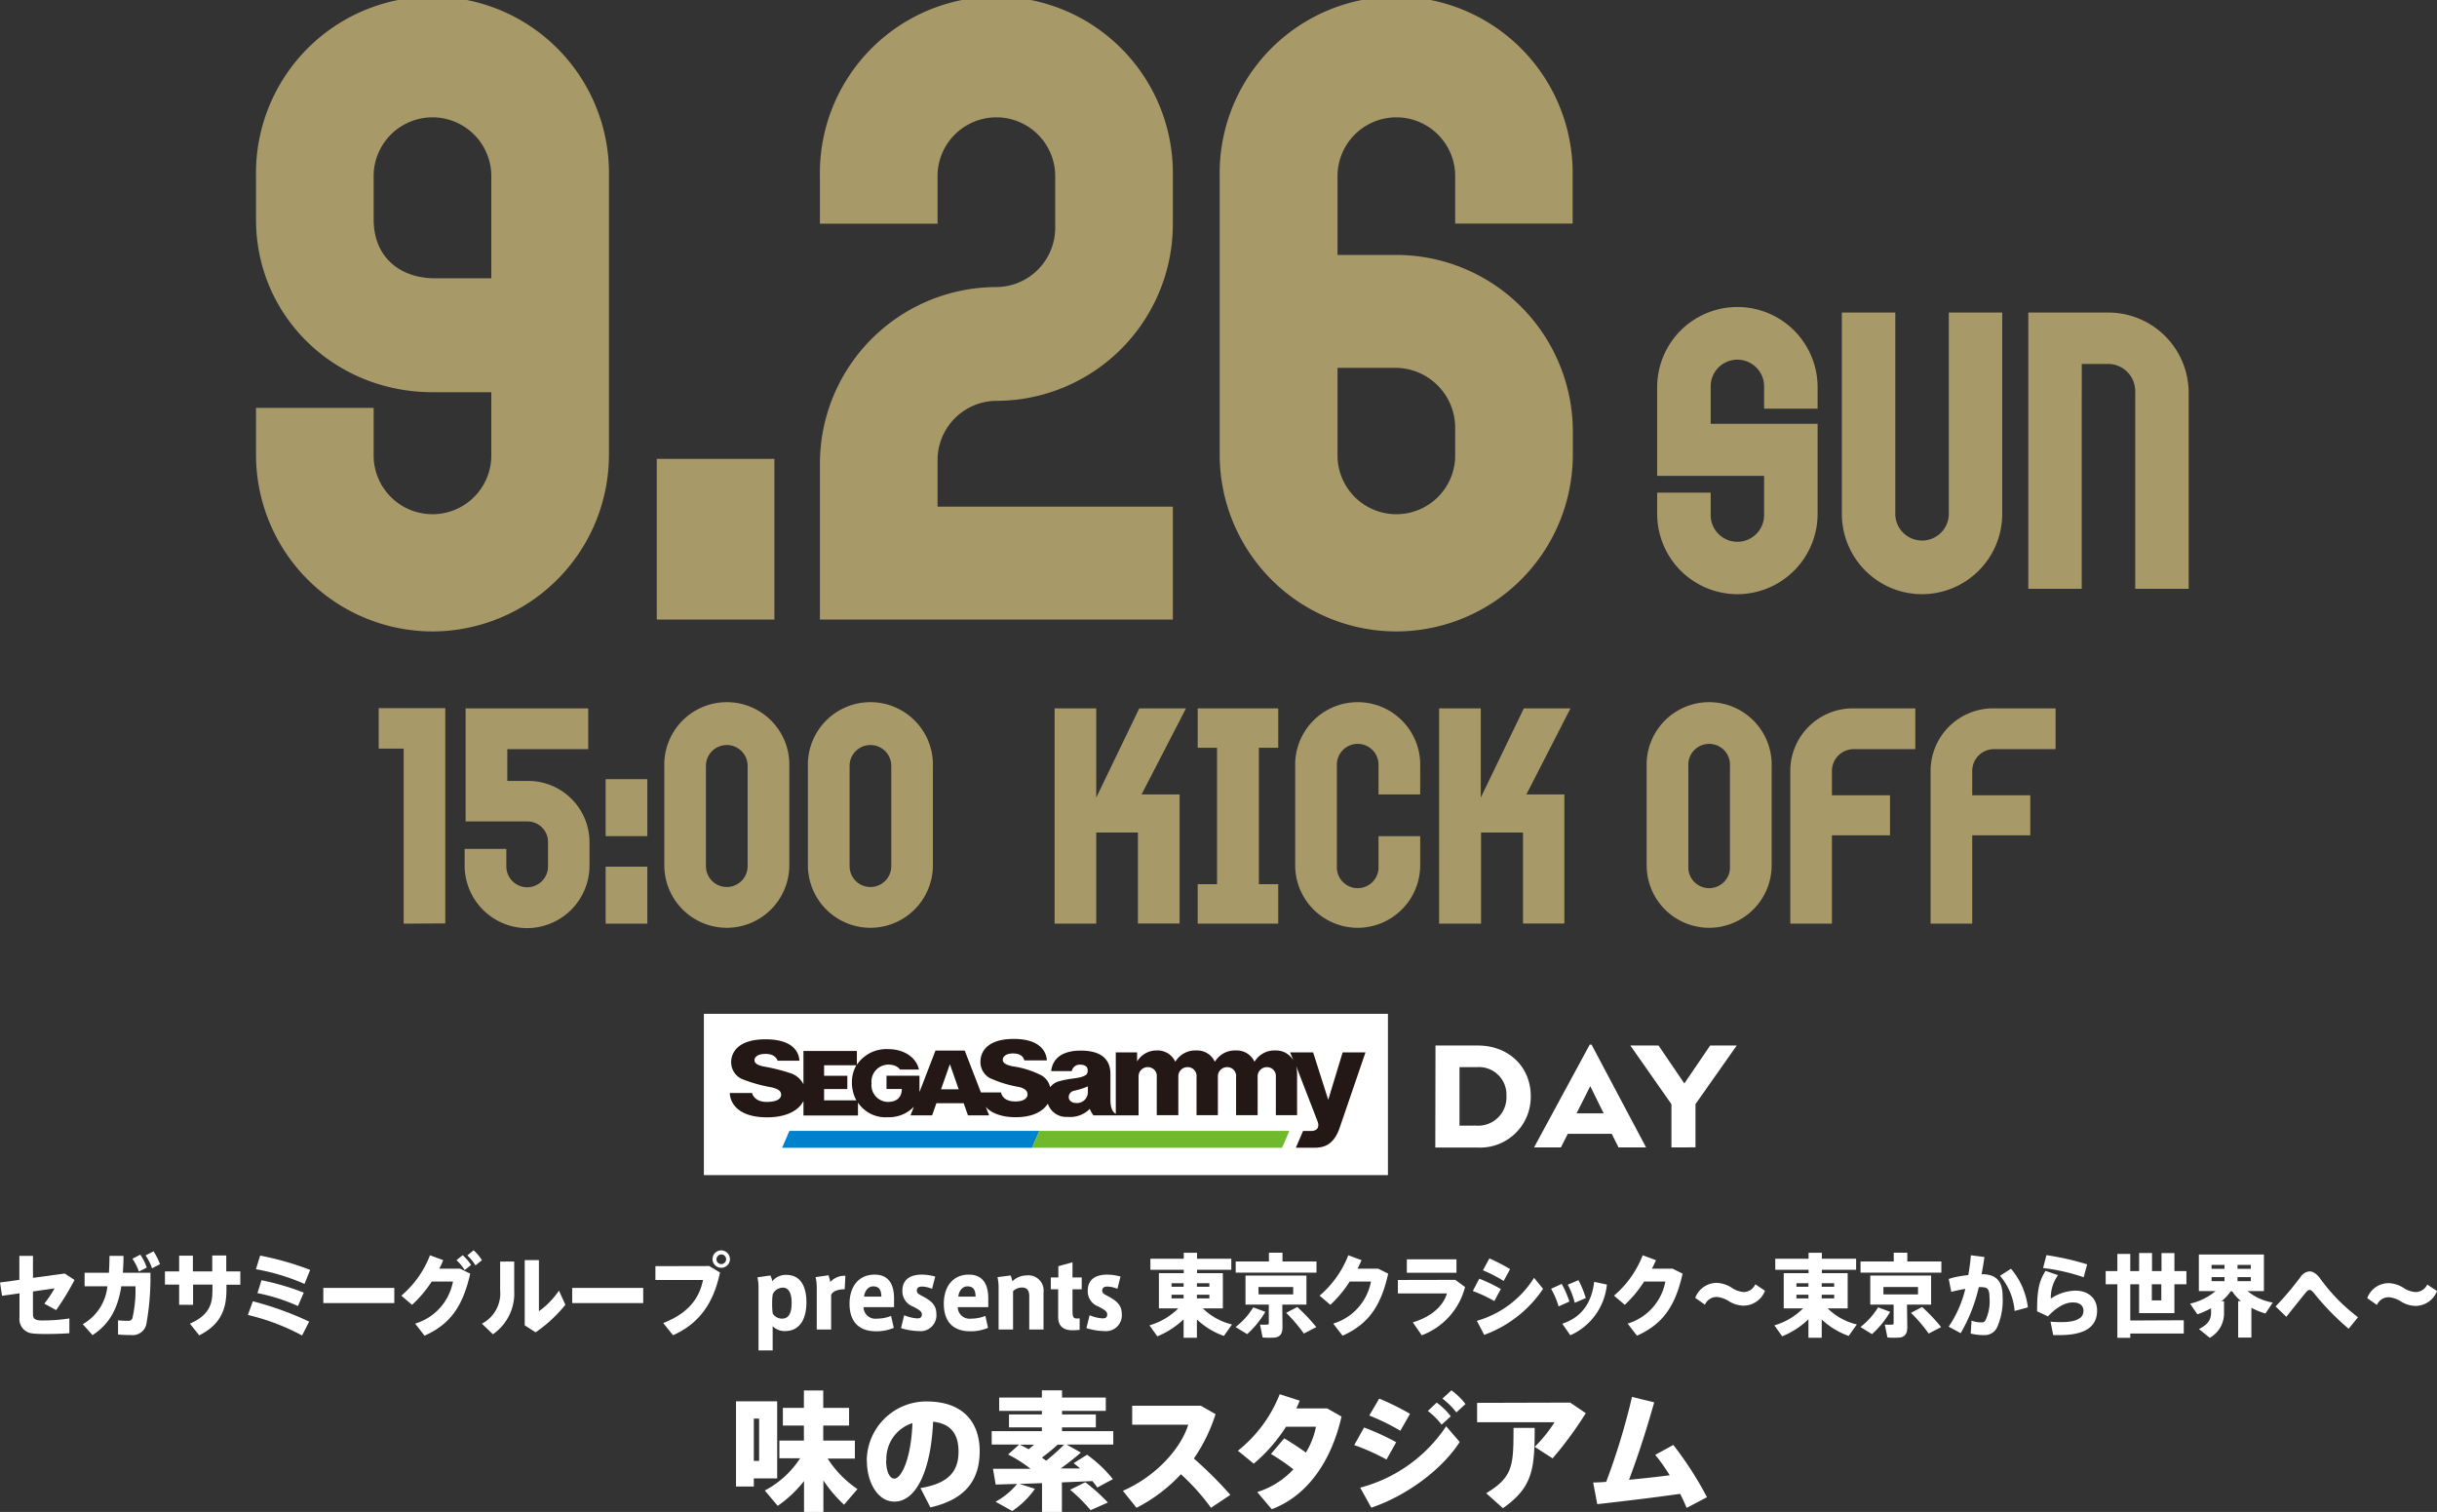<svg xmlns="http://www.w3.org/2000/svg" viewBox="0 0 377.63 234.27"><rect x="0" y="0" width="377.63" height="234.27" fill="#333333" stroke="none"/><defs><style>.cls-1{fill:#a89968;}.cls-2{fill:#fff;}.cls-3{fill:#0081cc;}.cls-4{fill:#6fba2c;}.cls-5{fill:#231815;}</style></defs><g id="レイヤー_2" data-name="レイヤー 2"><g id="txt"><path class="cls-1" d="M67,97.84A27.39,27.39,0,0,1,39.67,70.49V63.2H57.9v7.66a9.12,9.12,0,0,0,18.23,0V60.77H67C51.94,60.77,39.67,49.1,39.67,34V27.35a27.35,27.35,0,1,1,54.69,0V70.49A27.39,27.39,0,0,1,67,97.84ZM76.13,27A9.12,9.12,0,0,0,57.9,27V34c0,6,4.25,9.12,9.48,9.12h8.75Z"/><path class="cls-1" d="M101.77,96V71.1H120V96Z"/><path class="cls-1" d="M127.05,96V71.83a27.39,27.39,0,0,1,27.34-27.35,9.18,9.18,0,0,0,9.12-9.11V27a9.12,9.12,0,0,0-18.23,0v7.66H127.05V27.35a27.35,27.35,0,1,1,54.69,0v7.41a27.39,27.39,0,0,1-27.35,27.35,9.18,9.18,0,0,0-9.11,9.11v7.29h36.46V96Z"/><path class="cls-1" d="M216.37,97.84A27.39,27.39,0,0,1,189,70.49V27.35a27.35,27.35,0,1,1,54.69,0v7.29H225.49V27a9.12,9.12,0,0,0-18.23,0V39.5h9.11a27.39,27.39,0,0,1,27.35,27.34v3.65A27.39,27.39,0,0,1,216.37,97.84Zm9.12-31.6A9.28,9.28,0,0,0,216.37,57h-9.11V70.86a9.12,9.12,0,0,0,18.23,0Z"/><path class="cls-1" d="M269.22,92.07a12.45,12.45,0,0,1-12.43-12.43V76.33h8.29v3.48a4.14,4.14,0,1,0,8.28,0V73.73H256.79V60a12.43,12.43,0,1,1,24.86,0v3.32h-8.29V59.87a4.14,4.14,0,1,0-8.28,0v5.8h16.57v14A12.45,12.45,0,0,1,269.22,92.07Z"/><path class="cls-1" d="M297.83,92.07a12.44,12.44,0,0,1-12.42-12.43V48.43h8.28V79.81a4.15,4.15,0,0,0,8.29,0V48.43h8.28V79.64A12.45,12.45,0,0,1,297.83,92.07Z"/><path class="cls-1" d="M330.87,91.24V60.58a4.22,4.22,0,0,0-4.15-4.19h-4.14V91.24H314.3V48.43h12.42a12.45,12.45,0,0,1,12.43,12.43V91.24Z"/><path class="cls-1" d="M62.55,143.12V116H58.68v-6.28H69v33.36Z"/><path class="cls-1" d="M81.67,143.81A9.7,9.7,0,0,1,72,134.12v-2.58h6.46v2.71a3.23,3.23,0,1,0,6.46,0v-3.83a3.18,3.18,0,0,0-3.23-3.14H72.15V109.76h19v6.32H78.61V121h3.06a9.52,9.52,0,0,1,9.68,9.47v3.7A9.7,9.7,0,0,1,81.67,143.81Z"/><path class="cls-1" d="M93.85,129.56v-8.83h6.46v8.83Zm0,13.56v-8.83h6.46v8.83Z"/><path class="cls-1" d="M112.62,143.76a9.69,9.69,0,0,1-9.68-9.68V118.8a9.69,9.69,0,1,1,19.37,0v15.28A9.7,9.7,0,0,1,112.62,143.76Zm3.23-25.09a3.23,3.23,0,1,0-6.46,0v15.54a3.23,3.23,0,1,0,6.46,0Z"/><path class="cls-1" d="M134.88,143.76a9.7,9.7,0,0,1-9.69-9.68V118.8a9.69,9.69,0,1,1,19.37,0v15.28A9.69,9.69,0,0,1,134.88,143.76Zm3.23-25.09a3.23,3.23,0,0,0-6.46,0v15.54a3.23,3.23,0,0,0,6.46,0Z"/><path class="cls-1" d="M176.89,123.1h5.9v20h-6.46V129h-6.46v14.12h-6.45V109.76h6.45v13.82l6.67-13.82h7.24Z"/><path class="cls-1" d="M185.59,143.12V137h3V115.87h-3v-6.11h12.48v6.11h-3V137h3v6.12Z"/><path class="cls-1" d="M210.38,143.76a9.69,9.69,0,0,1-9.68-9.68V118.8a9.69,9.69,0,1,1,19.37,0v4.3h-6.46v-4.43a3.23,3.23,0,1,0-6.45,0v15.54a3.23,3.23,0,1,0,6.45,0v-4.65h6.46v4.52A9.7,9.7,0,0,1,210.38,143.76Z"/><path class="cls-1" d="M236.52,123.1h5.89v20H236V129H229.5v14.12H223V109.76h6.46v13.82l6.67-13.82h7.23Z"/><path class="cls-1" d="M264.84,143.76a9.69,9.69,0,0,1-9.68-9.68V118.8a9.69,9.69,0,1,1,19.37,0v15.28A9.7,9.7,0,0,1,264.84,143.76Zm3.23-25.09a3.23,3.23,0,1,0-6.45,0v15.54a3.23,3.23,0,1,0,6.45,0Z"/><path class="cls-1" d="M287.1,116.08a3.38,3.38,0,0,0-3.23,3.36v3.79h9v6.2h-9v13.69h-6.45V119.44a9.69,9.69,0,0,1,9.68-9.68h9.69v6.32Z"/><path class="cls-1" d="M308.84,116.08a3.38,3.38,0,0,0-3.23,3.36v3.79h9v6.2h-9v13.69h-6.45V119.44a9.69,9.69,0,0,1,9.68-9.68h9.69v6.32Z"/><path class="cls-2" d="M116.81,217.13h3.62v11.94h-3.62v1.26h-2.76v-13.2h2.76Zm.82,9.24v-6.56h-.82v6.56Zm15.24,4.36-2.08,2.42a20.9,20.9,0,0,1-3.2-3.76v4.88h-3v-4.78a18.82,18.82,0,0,1-4.08,3.84l-2-2.38a14.66,14.66,0,0,0,5.48-5h-3.22v-2.74h3.8v-2.32h-3.26v-2.74h3.26v-2.7h3v2.7h4v2.74h-4v2.32h4.9V226h-4.22A16.37,16.37,0,0,0,132.87,230.73Z"/><path class="cls-2" d="M134.31,226.33a9.24,9.24,0,0,1,9.24-9.18c6.18,0,8.26,3.76,8.26,7.68s-1.64,7.38-7.64,8.74l-1.54-3c4.78-.76,5.9-3,5.9-5.64s-1.1-4.32-3.94-4.64c-.32,7.38-2.54,12.38-6,12.38-2.66,0-4.26-3.12-4.26-6.28Zm3-.06c0,1.76.56,2.84,1.28,2.84,1,0,2.58-2.82,2.8-8.6A5.8,5.8,0,0,0,137.35,226.27Z"/><path class="cls-2" d="M160.37,230.69a13.1,13.1,0,0,1-3.52,3.44l-2.58-1.44a11.32,11.32,0,0,0,3.34-2.76l-3.32.1-.42-2.44c1.48,0,3.56,0,5.82,0a20.89,20.89,0,0,0-3.48-2.22l1.72-1.54h-4.26v-2.08h7.78v-.58h-5.1v-2h5.1v-.56h-6.62v-2.06h6.62v-1.12h3.12v1.12h6.78v2.06h-6.78v.56h5.24v2h-5.24v.58h7.94v2.08h-7.24l2.22,1.24c-.84.74-1.92,1.6-3.12,2.46,1,0,2,0,3,0-.32-.28-.66-.54-1-.82l2.08-1.3a20.19,20.19,0,0,1,4,3.78l-2.42,1.3a8.79,8.79,0,0,0-.76-1c-1.42.06-3,.14-4.72.2v4.6h-3.08v-4.48l-3.48.12Zm-1-6.12c.3-.24.6-.48.86-.72h-2.22C158.53,224.09,159,224.33,159.41,224.57Zm2.74,1.76a31.63,31.63,0,0,0,2.78-2.48h-1a28.06,28.06,0,0,1-2.44,2Zm6.06,3.34a27.87,27.87,0,0,1,3.5,3.14L169,234a25,25,0,0,0-3.18-3.16Z"/><path class="cls-2" d="M190.65,231.63l-3,2a33.76,33.76,0,0,0-4.66-5.2,24.7,24.7,0,0,1-6.88,5.2L174,231c5.2-2.28,9-6.6,10.12-10.24h-8.68v-2.94h10.64l2.28,1.3A26.13,26.13,0,0,1,185,226,60,60,0,0,1,190.65,231.63Z"/><path class="cls-2" d="M199,222.87c1.06.62,2.32,1.46,3.36,2.2a12.39,12.39,0,0,0,1.56-4h-4.64a25.17,25.17,0,0,1-5,5.72l-2.46-2a21,21,0,0,0,6.48-8.76l3.1,1c-.16.4-.34.8-.52,1.2h4.78l2.22,1.26c-1.52,6.7-5.14,12.24-10.82,14.36l-2.24-2.66a12.9,12.9,0,0,0,5.6-3.52,31.73,31.73,0,0,0-3.48-2.38Z"/><path class="cls-2" d="M216.35,223.47l-1.5,2.68a34.26,34.26,0,0,0-5-2.24l1.52-2.72A36.57,36.57,0,0,1,216.35,223.47Zm7.74-2.48,2.1,2.44c-2.84,4.42-8.44,8.42-13.7,10.18l-1.72-3.1A23.05,23.05,0,0,0,224.09,221Zm-5.6-1.92L217,221.69a35.83,35.83,0,0,0-4.82-2.36l1.54-2.62A40.23,40.23,0,0,1,218.49,219.07Zm4.14-1.74a10.94,10.94,0,0,1,2.18,2.12l-1.42,1.3a10.74,10.74,0,0,0-2.14-2.12Zm2.28-1.9a10.92,10.92,0,0,1,2.18,2.12l-1.42,1.3a11.52,11.52,0,0,0-2.16-2.14Z"/><path class="cls-2" d="M243.31,217.33l2.42,1.64a57.82,57.82,0,0,1-5.14,7l-2.78-1.78a22.22,22.22,0,0,0,3.08-3.82h-12v-3Zm-5.5,3.92c0,6.38-.3,9.2-4.92,12.44l-2.6-2.32c4.18-2.5,4.24-4.3,4.24-10.12Z"/><path class="cls-2" d="M248.89,229.61a105.09,105.09,0,0,0,4-13.16l3.44.84c-1.12,4-2.4,8-3.9,12,2.1-.2,4.3-.44,6.3-.7a27.33,27.33,0,0,0-2.24-3.16l2.8-1.54a54,54,0,0,1,5.22,8.1l-3.16,1.66c-.26-.66-.6-1.4-1-2.18-4.48.64-9.2,1.18-12.84,1.6l-.64-3.36Q247.84,229.7,248.89,229.61Z"/><path class="cls-2" d="M6.65,204.6a26.76,26.76,0,0,0,4.1-.31v2.29c-.93.07-2.11.11-3.19.12-.92,0-1.9,0-2.54-.09a2.22,2.22,0,0,1-2-2.47V200.4l-2.7.38L0,198.72l3-.41V194.6H5.11V198l4.92-.67,1.52,1A42.1,42.1,0,0,1,8.7,203l-1.83-1a18.87,18.87,0,0,0,1.59-2.37l-3.35.48v3.47c0,.64.19.91.92,1A5.34,5.34,0,0,0,6.65,204.6Z"/><path class="cls-2" d="M16.88,197.21c.05-.82.08-1.7.09-2.62h2.17c0,.91-.05,1.78-.1,2.62h4.27a40.85,40.85,0,0,1-.64,8,2.16,2.16,0,0,1-2.38,1.65,19.2,19.2,0,0,1-2-.08v-2.2a13.67,13.67,0,0,0,1.57.08.64.64,0,0,0,.64-.35,18.92,18.92,0,0,0,.49-5H18.8c-.51,3.22-1.69,5.77-4.46,7.56l-1.52-1.69a7.6,7.6,0,0,0,3.82-5.87H13.11v-2.1Zm4.86-2.8a8.11,8.11,0,0,1,1,2l-1.22.62a8.28,8.28,0,0,0-1-2Zm2.05-.52a9.37,9.37,0,0,1,1,2l-1.23.63a8.39,8.39,0,0,0-1-2Z"/><path class="cls-2" d="M27.76,197v-2.44h2.13V197h3v-2.47h2.17V197h2.18v2.07H35.09v.84c0,3.23-1.12,5.44-4.22,7l-1.44-1.81c2.91-1.31,3.49-2.89,3.49-5.14v-.91h-3v3.13H27.76v-3.13h-2.2V197Z"/><path class="cls-2" d="M47.91,204.78l-1.1,2.15a34.22,34.22,0,0,0-8.4-3.18l.77-2.12A49.84,49.84,0,0,1,47.91,204.78Zm.15-8-.87,2.16a33.48,33.48,0,0,0-7.53-2.28l.65-2.11A45.25,45.25,0,0,1,48.06,196.77Zm-1,3.53-.89,2.06a27.9,27.9,0,0,0-6.28-2l.63-2A39,39,0,0,1,47.09,200.3Z"/><path class="cls-2" d="M61.1,199.56v2.35h-11v-2.35Z"/><path class="cls-2" d="M71.3,196.58l1.56.77c-1.12,5-3.06,7.83-7.08,9.61l-1.45-1.87a8.41,8.41,0,0,0,5.86-6.52H66.9a18.34,18.34,0,0,1-3.05,3.61l-1.66-1.42a15.54,15.54,0,0,0,4.44-6.26l2.05.76c-.17.43-.38.87-.61,1.32Zm.39-2.09A7.43,7.43,0,0,1,73,196l-1,.8a7.36,7.36,0,0,0-1.26-1.54Zm1.7-.76a7.13,7.13,0,0,1,1.29,1.54l-1,.8a7.57,7.57,0,0,0-1.26-1.54Z"/><path class="cls-2" d="M79.68,195.47V200a7.67,7.67,0,0,1-3.3,6.74l-1.7-1.64a5.3,5.3,0,0,0,2.82-5.19v-4.43Zm3.83-.22v7.92a12.43,12.43,0,0,0,3.1-3.19l1,2.19A21.6,21.6,0,0,1,83,206.44l-1.69-1.08V195.25Z"/><path class="cls-2" d="M99.67,199.56v2.35h-11v-2.35Z"/><path class="cls-2" d="M109.89,196.17l1.68,1c-1,4.76-3.23,7.92-7.28,9.72L102.77,205c3.74-1.46,5.56-3.67,6.17-6.67h-7.38v-2.14Zm3.22-1a1.35,1.35,0,1,1-1.35-1.43,1.38,1.38,0,0,1,1.35,1.43Zm-2.09,0a.75.75,0,1,0,.74-.8.78.78,0,0,0-.74.8Z"/><path class="cls-2" d="M121.83,197.54c2.27,0,3.13,1.85,3.13,4.26s-.91,4.45-3.34,4.45a2.61,2.61,0,0,1-1.89-.76v3.76h-2.19v-9.51a7.82,7.82,0,0,0-.17-1.82l2-.29a2.53,2.53,0,0,1,.29.91,2.69,2.69,0,0,1,2.12-1Zm-2.18,4.5a8.76,8.76,0,0,0,.1,1.51,1.71,1.71,0,0,0,1.43.77c1.23,0,1.49-1.2,1.49-2.46s-.34-2.34-1.35-2.34a1.74,1.74,0,0,0-1.57,1,7.39,7.39,0,0,0-.1,1.26Z"/><path class="cls-2" d="M131,197.68l-.11,2.09c-.82,0-1.81.2-2.1.87V206h-2.23v-6.29a7.29,7.29,0,0,0-.18-1.82l2-.29a6.44,6.44,0,0,1,.28,1.05A2.94,2.94,0,0,1,131,197.68Z"/><path class="cls-2" d="M135.94,204.32a6,6,0,0,0,2.14-.42l.42,1.85a6.93,6.93,0,0,1-2.73.53c-3.3,0-4.13-2.21-4.13-4.27,0-2.48,1.27-4.51,3.9-4.51,2.37,0,3,1.82,3,3.68v1.36h-4.73a1.83,1.83,0,0,0,2.08,1.78Zm-.64-5c-.93,0-1.38,1-1.4,1.59h2.67c0-.86-.23-1.59-1.26-1.59Z"/><path class="cls-2" d="M144.43,199.7a4.49,4.49,0,0,0-1.55-.35c-.42,0-.81.13-.81.6s.25.55,1.09,1c1,.58,1.94,1.18,1.94,2.65a2.46,2.46,0,0,1-2.71,2.65,9.92,9.92,0,0,1-2.77-.46l.49-2a6.21,6.21,0,0,0,2,.49c.43,0,.74-.11.74-.61s-.46-.73-1.34-1.21a2.53,2.53,0,0,1-1.68-2.44c0-2.13,1.74-2.52,3-2.52a7.9,7.9,0,0,1,2.09.3Z"/><path class="cls-2" d="M150.54,204.32a6.09,6.09,0,0,0,2.15-.42l.41,1.85a6.93,6.93,0,0,1-2.73.53c-3.3,0-4.12-2.21-4.12-4.27,0-2.48,1.26-4.51,3.89-4.51,2.37,0,3,1.82,3,3.68v1.36h-4.73a1.83,1.83,0,0,0,2.08,1.78Zm-.64-5c-.93,0-1.38,1-1.39,1.59h2.66c0-.86-.23-1.59-1.25-1.59Z"/><path class="cls-2" d="M156.61,197.63a5.31,5.31,0,0,1,.26.91,3.12,3.12,0,0,1,2.2-.91,2.35,2.35,0,0,1,2.63,2.64V206h-2.21v-5.15c0-.93-.37-1.35-1.13-1.35a1.87,1.87,0,0,0-1.38.58V206h-2.24v-6.29a7.82,7.82,0,0,0-.17-1.82Z"/><path class="cls-2" d="M167.3,204.29v1.78l-.92.05c-1.42.07-2.41-.51-2.41-2v-4.35h-1.14v-1.83H164v-1.75l2.19-.6v2.35h1.43v1.83h-1.43v3.39c0,.85.12,1.14.66,1.14Z"/><path class="cls-2" d="M173.15,199.7a4.39,4.39,0,0,0-1.54-.35c-.43,0-.81.13-.81.6s.25.55,1.09,1c1,.58,1.94,1.18,1.94,2.65a2.46,2.46,0,0,1-2.71,2.65,9.85,9.85,0,0,1-2.77-.46l.49-2a6.16,6.16,0,0,0,2,.49c.43,0,.73-.11.73-.61s-.45-.73-1.33-1.21a2.52,2.52,0,0,1-1.69-2.44c0-2.13,1.74-2.52,3-2.52a7.76,7.76,0,0,1,2.08.3Z"/><path class="cls-2" d="M190.91,205.22,189.65,207a11.84,11.84,0,0,1-4.18-2.55v2.83h-2.06v-2.86a12.78,12.78,0,0,1-4.08,2.64l-1.21-1.7a10.41,10.41,0,0,0,4.46-2.63h-3v-5.46h3.85v-.52h-5.17v-1.71h5.17v-.93h2.06v.93h5.31v1.71h-5.31v.52h4v5.46h-3.1A9.55,9.55,0,0,0,190.91,205.22Zm-9.37-5.84h1.87v-.55h-1.87Zm0,1.8h1.87v-.56h-1.87Zm5.86-1.8v-.55h-1.93v.55Zm0,1.8v-.56h-1.93v.56Z"/><path class="cls-2" d="M196.07,203.27a14.63,14.63,0,0,1-2.81,3.45l-1.8-1.1a11.25,11.25,0,0,0,2.74-3.05Zm.56-7.81V194.1h2.1v1.36H204v1.73H191.48v-1.73Zm2.1,10.11c0,1-.28,1.51-1.08,1.67a11.11,11.11,0,0,1-2,0l-.4-2a7.71,7.71,0,0,0,1.15,0c.16,0,.21-.08.21-.23v-2.86H193v-4.5h9.44v4.5h-3.74Zm-3.7-5h5.36v-1.15H195Zm6,1.95a29.37,29.37,0,0,1,2.94,3.11l-1.93,1a23.77,23.77,0,0,0-2.74-3.21Z"/><path class="cls-2" d="M213.56,196.58l1.55.77c-1.11,5-3.06,7.83-7.07,9.61l-1.45-1.87a8.41,8.41,0,0,0,5.85-6.52h-3.29a18.66,18.66,0,0,1-3,3.61l-1.67-1.42a15.67,15.67,0,0,0,4.45-6.26l2.05.76c-.18.43-.39.87-.62,1.32Z"/><path class="cls-2" d="M225.5,198.31l1.52,1.11a10.85,10.85,0,0,1-6.71,7.48l-1.38-2c2.86-.88,4.67-2.48,5.29-4.48h-7.61v-2.09Zm.19-3.18v2.08H218v-2.08Z"/><path class="cls-2" d="M232.56,199.73l-1,1.87a21.65,21.65,0,0,0-3.34-1.56l1-1.91A23.34,23.34,0,0,1,232.56,199.73Zm5.15-1.74,1.4,1.71a18.58,18.58,0,0,1-9.12,7.13l-1.14-2.17A15.43,15.43,0,0,0,237.71,198ZM234,196.65l-1,1.83a22.61,22.61,0,0,0-3.21-1.65l1-1.84A27.93,27.93,0,0,1,234,196.65Z"/><path class="cls-2" d="M242,198.94a15.45,15.45,0,0,1,1.19,2.73l-1.68.76a11.62,11.62,0,0,0-1.16-2.74Zm7,.1a9.63,9.63,0,0,1-5.67,7.86l-1.24-1.79c3-1,4.55-3.24,4.94-6.49Zm-4.41-.68a15.18,15.18,0,0,1,1.14,2.77l-1.71.74a12.42,12.42,0,0,0-1.08-2.81Z"/><path class="cls-2" d="M259.18,196.58l1.55.77c-1.11,5-3.06,7.83-7.07,9.61l-1.45-1.87a8.41,8.41,0,0,0,5.85-6.52h-3.29a18.66,18.66,0,0,1-3,3.61l-1.67-1.42a15.67,15.67,0,0,0,4.45-6.26l2.05.76c-.18.43-.39.87-.62,1.32Z"/><path class="cls-2" d="M270.15,200.2A2,2,0,0,0,272,199l1.5,1a3.59,3.59,0,0,1-3.35,2.31,4.5,4.5,0,0,1-2.15-.63,4.11,4.11,0,0,0-2-.72,2,2,0,0,0-1.81,1.2l-1.5-1.06a3.55,3.55,0,0,1,3.34-2.32,4.62,4.62,0,0,1,2.17.66A4,4,0,0,0,270.15,200.2Z"/><path class="cls-2" d="M287.73,205.22,286.47,207a11.84,11.84,0,0,1-4.18-2.55v2.83h-2.06v-2.86a12.84,12.84,0,0,1-4.07,2.64l-1.21-1.7a10.31,10.31,0,0,0,4.45-2.63h-3v-5.46h3.85v-.52h-5.16v-1.71h5.16v-.93h2.06v.93h5.31v1.71h-5.31v.52h4v5.46h-3.1A9.55,9.55,0,0,0,287.73,205.22Zm-9.36-5.84h1.86v-.55h-1.86Zm0,1.8h1.86v-.56h-1.86Zm5.85-1.8v-.55h-1.93v.55Zm0,1.8v-.56h-1.93v.56Z"/><path class="cls-2" d="M292.89,203.27a14.39,14.39,0,0,1-2.81,3.45l-1.79-1.1a11.58,11.58,0,0,0,2.74-3.05Zm.56-7.81V194.1h2.1v1.36h5.28v1.73H288.3v-1.73Zm2.1,10.11c0,1-.28,1.51-1.08,1.67a11,11,0,0,1-2,0l-.4-2a7.58,7.58,0,0,0,1.14,0c.16,0,.22-.08.22-.23v-2.86h-3.62v-4.5h9.43v4.5h-3.74Zm-3.7-5h5.36v-1.15h-5.36Zm6,1.95a27.44,27.44,0,0,1,2.94,3.11l-1.93,1a23.77,23.77,0,0,0-2.74-3.21Z"/><path class="cls-2" d="M305,197.57c.18-1,.32-2,.4-3.07l2.1.27c-.12.9-.27,1.78-.44,2.66,2.27,0,3.26,1.08,3.26,3.43a10.48,10.48,0,0,1-.84,4.78,2.13,2.13,0,0,1-2.1,1.23,7.8,7.8,0,0,1-2-.24l.12-2a4.29,4.29,0,0,0,1.44.27c.37,0,.53,0,.71-.3a6.81,6.81,0,0,0,.63-3.6c0-1.3-.32-1.56-1.32-1.56h-.33a25.31,25.31,0,0,1-2.81,7.13l-1.86-1a17.82,17.82,0,0,0,2.58-5.86c-.71.11-1.45.28-2.18.46l-.39-2C302.9,197.85,304,197.68,305,197.57Zm9.26,5-2.08.56a9.51,9.51,0,0,0-2.27-5.45l1.71-1.09A11.35,11.35,0,0,1,314.23,202.53Z"/><path class="cls-2" d="M317.79,201.21a7.15,7.15,0,0,1,3.79-1.23c2.07,0,3.38,1.25,3.38,3.07,0,2.42-1.7,3.82-5.8,3.82h-1l-.42-2.08c.53.05,1.26.07,1.69.07,2.48,0,3.42-.71,3.42-1.75,0-.71-.46-1.3-1.65-1.3s-2.48.72-3.86,2.16l-1.68-.79c0-3.22.29-4.66,1.31-6.26l1.94.66A5.9,5.9,0,0,0,317.79,201.21Zm-1.2-4.73.52-2a42.58,42.58,0,0,1,6.31,1.43l-.54,2A29.65,29.65,0,0,0,316.59,196.48Z"/><path class="cls-2" d="M338.39,204.57v2.06H330.1v.66h-2V199h-1.81v-2.05h1.81v-2.66h2v2.66h1.37v-2.8h2v2.8h1.47v-2.79h2v2.79h1.86V199h-1.86v4.47h-5.47V199H330.1v5.61ZM333.44,199v2.49h1.47V199Z"/><path class="cls-2" d="M347.25,201.6a6.73,6.73,0,0,1-1.35-1.51h-.24a7.6,7.6,0,0,1-1.42,1.53h.39v1.79a4.33,4.33,0,0,1-2.21,3.88l-1.68-1.36c1.52-.75,1.88-1.57,1.88-2.55v-.67a13.3,13.3,0,0,1-2.12.94L339.37,202a9.35,9.35,0,0,0,3.95-1.95h-2.59v-5.67h10.08v5.67h-2.54a8.33,8.33,0,0,0,3.91,1.78l-1.14,1.7a11.78,11.78,0,0,1-2.17-.89v4.61h-2.05V201.6Zm-4.55-5h2V196h-2Zm0,1.91h2v-.62h-2Zm6.08-1.91V196h-2.06v.6Zm0,1.91v-.62h-2.06v.62Z"/><path class="cls-2" d="M356.48,197.87a1.85,1.85,0,0,1,1.39-.87c.55,0,1.13.36,1.72,1.19a27.83,27.83,0,0,0,5.8,5.91l-1.45,1.79a39.94,39.94,0,0,1-5.19-5.29c-.37-.49-.62-.73-.85-.73s-.43.19-.73.56c-.65.8-1.85,2.3-2.89,3.61l-1.66-1.61A49.17,49.17,0,0,0,356.48,197.87Z"/><path class="cls-2" d="M374.29,200.2a2,2,0,0,0,1.83-1.16l1.51,1a3.59,3.59,0,0,1-3.36,2.31,4.5,4.5,0,0,1-2.14-.63,4.11,4.11,0,0,0-2-.72,2,2,0,0,0-1.81,1.2l-1.5-1.06a3.54,3.54,0,0,1,3.34-2.32,4.62,4.62,0,0,1,2.17.66A3.92,3.92,0,0,0,374.29,200.2Z"/><path class="cls-2" d="M222.44,162H229c4.81,0,8.2,3.35,8.2,7.81a7.85,7.85,0,0,1-8.24,8h-6.55Zm6.27,12.41a4.38,4.38,0,0,0,4.72-4.6,4.26,4.26,0,0,0-4.57-4.46h-2.7v9.06Z"/><path class="cls-2" d="M249.75,175.68h-6.81l-1.07,2.11h-4.16v0l8.63-15.93h.28l8.45,15.93v0H250.8Zm-1.25-3.17-2.08-4.21-2.12,4.21Z"/><path class="cls-2" d="M259,177.79l0-6.7L252.63,162H257l4,5.88,4-5.88h4.12l-6.39,9.08v6.7Z"/><rect class="cls-2" x="109.07" y="157.09" width="106" height="24.99"/><polygon class="cls-3" points="122.32 175.23 121.19 177.85 159.92 177.85 161.06 175.23 122.32 175.23"/><polygon class="cls-4" points="159.92 177.85 198.66 177.85 199.8 175.23 161.06 175.23 159.92 177.85"/><path class="cls-5" d="M208.05,163.07l-2.23,7.34-2.34-7.34h-3.57l.51,1.25h0a3.08,3.08,0,0,0-2.81-1.55,3.57,3.57,0,0,0-3.22,1.75h0a3,3,0,0,0-2.91-1.75,3.6,3.6,0,0,0-3.23,1.75h0a3,3,0,0,0-2.9-1.75,3.58,3.58,0,0,0-3.23,1.75,3,3,0,0,0-2.92-1.75,3.47,3.47,0,0,0-3,1.71v-1.41h-3.3v9.51c-.23-.1-.83-.52-.83-2.17v-4c0-2.61-1.87-3.62-4.58-3.62s-4.34,1.05-4.61,3.18h3.2a1.24,1.24,0,0,1,1.32-1c.74,0,1.15.32,1.15.89s-.23.76-.93,1-2.09.27-3.42.66a2.47,2.47,0,0,0-1.47.95,2.82,2.82,0,0,0-1.31-1.82,14.09,14.09,0,0,0-4.52-1.43c-1.44-.3-1.51-.75-1.51-1.06s.33-.93,1.6-.93c1.61,0,1.73,1.07,1.73,1.07h3.5c-.11-1.68-1.44-3.32-5.12-3.32-4.43,0-5.17,2.29-5.17,3.49a2.83,2.83,0,0,0,1.44,2.57,18.13,18.13,0,0,0,4.5,1.38c1.27.29,1.35.86,1.35,1.19s-.31,1.06-1.89,1.06c-2.07,0-2.21-1.4-2.21-1.4H152l-2.51-6.49h-4.53l-2.48,6.43v-2.53h-5.11v2.06h2.37c0,.86-.37,2-2.18,2a2.6,2.6,0,0,1-2.51-2.89,2.63,2.63,0,0,1,2.57-2.89c1.45,0,1.83.76,1.83.76h2.94c-.28-1.47-1.84-3.16-4.81-3.16a5.49,5.49,0,0,0-4.8,2.42v-2.14h-8.28V168a3.45,3.45,0,0,0-1.91-1.68,29.66,29.66,0,0,0-4.25-1.07c-1.21-.24-1.43-.64-1.43-1s.37-.95,1.72-.95c1.63,0,1.86,1.06,1.86,1.06h3.39c-.1-1.65-1.37-3.32-5.25-3.32-4.71,0-5.33,2.48-5.33,3.5a2.84,2.84,0,0,0,1.67,2.65,23.27,23.27,0,0,0,4.63,1.3c1.1.27,1.44.62,1.44,1.15s-.51,1.1-2.24,1.1c-2,0-2.26-1.38-2.26-1.38h-3.45c.06,1.8,1.57,3.77,5.77,3.77,3.17,0,5-1.19,5.64-2.55v2.26h8.45v-2a5.1,5.1,0,0,0,4.62,2.27,5.34,5.34,0,0,0,4.05-1.63l-.53,1.34h3.35l.66-1.88h4.23l.66,1.88h3.28l-.52-1.33c.7.86,2.26,1.62,4.62,1.62,2.89,0,4.32-1.05,5-2.1a3,3,0,0,0,3.1,2.05,4.25,4.25,0,0,0,3.4-1.24,4.45,4.45,0,0,0,.56,1h7V166.9a1.43,1.43,0,0,1,1.38-1.55,1.38,1.38,0,0,1,1.44,1.55v5.89h3.34V166.9a1.43,1.43,0,0,1,1.38-1.55,1.38,1.38,0,0,1,1.44,1.55v5.89h3.31V166.9a1.43,1.43,0,0,1,1.39-1.55,1.38,1.38,0,0,1,1.43,1.55v5.89h3.34V166.9a1.44,1.44,0,0,1,1.39-1.55,1.38,1.38,0,0,1,1.43,1.55v5.89h3.29v-6.4a4.89,4.89,0,0,0-.15-1.23h0l3.32,8.58c.25.63.2,1.5-1,1.5h-1.24l-1.12,2.6h2.64c1.2,0,3.16,0,4.2-3.24l3.95-11.53ZM132.7,170.5h-5v-1.75h3.6v-2.06h-3.6v-1.63h5a5.24,5.24,0,0,0-.69,2.66A5.75,5.75,0,0,0,132.7,170.5Zm13.12-1.71,1.37-3.9,1.37,3.9Zm22.75.43a1.67,1.67,0,0,1-1.77,1.69c-.82,0-1.19-.47-1.19-.89a1,1,0,0,1,.78-1,12.69,12.69,0,0,0,2.18-.68Z"/></g></g></svg>